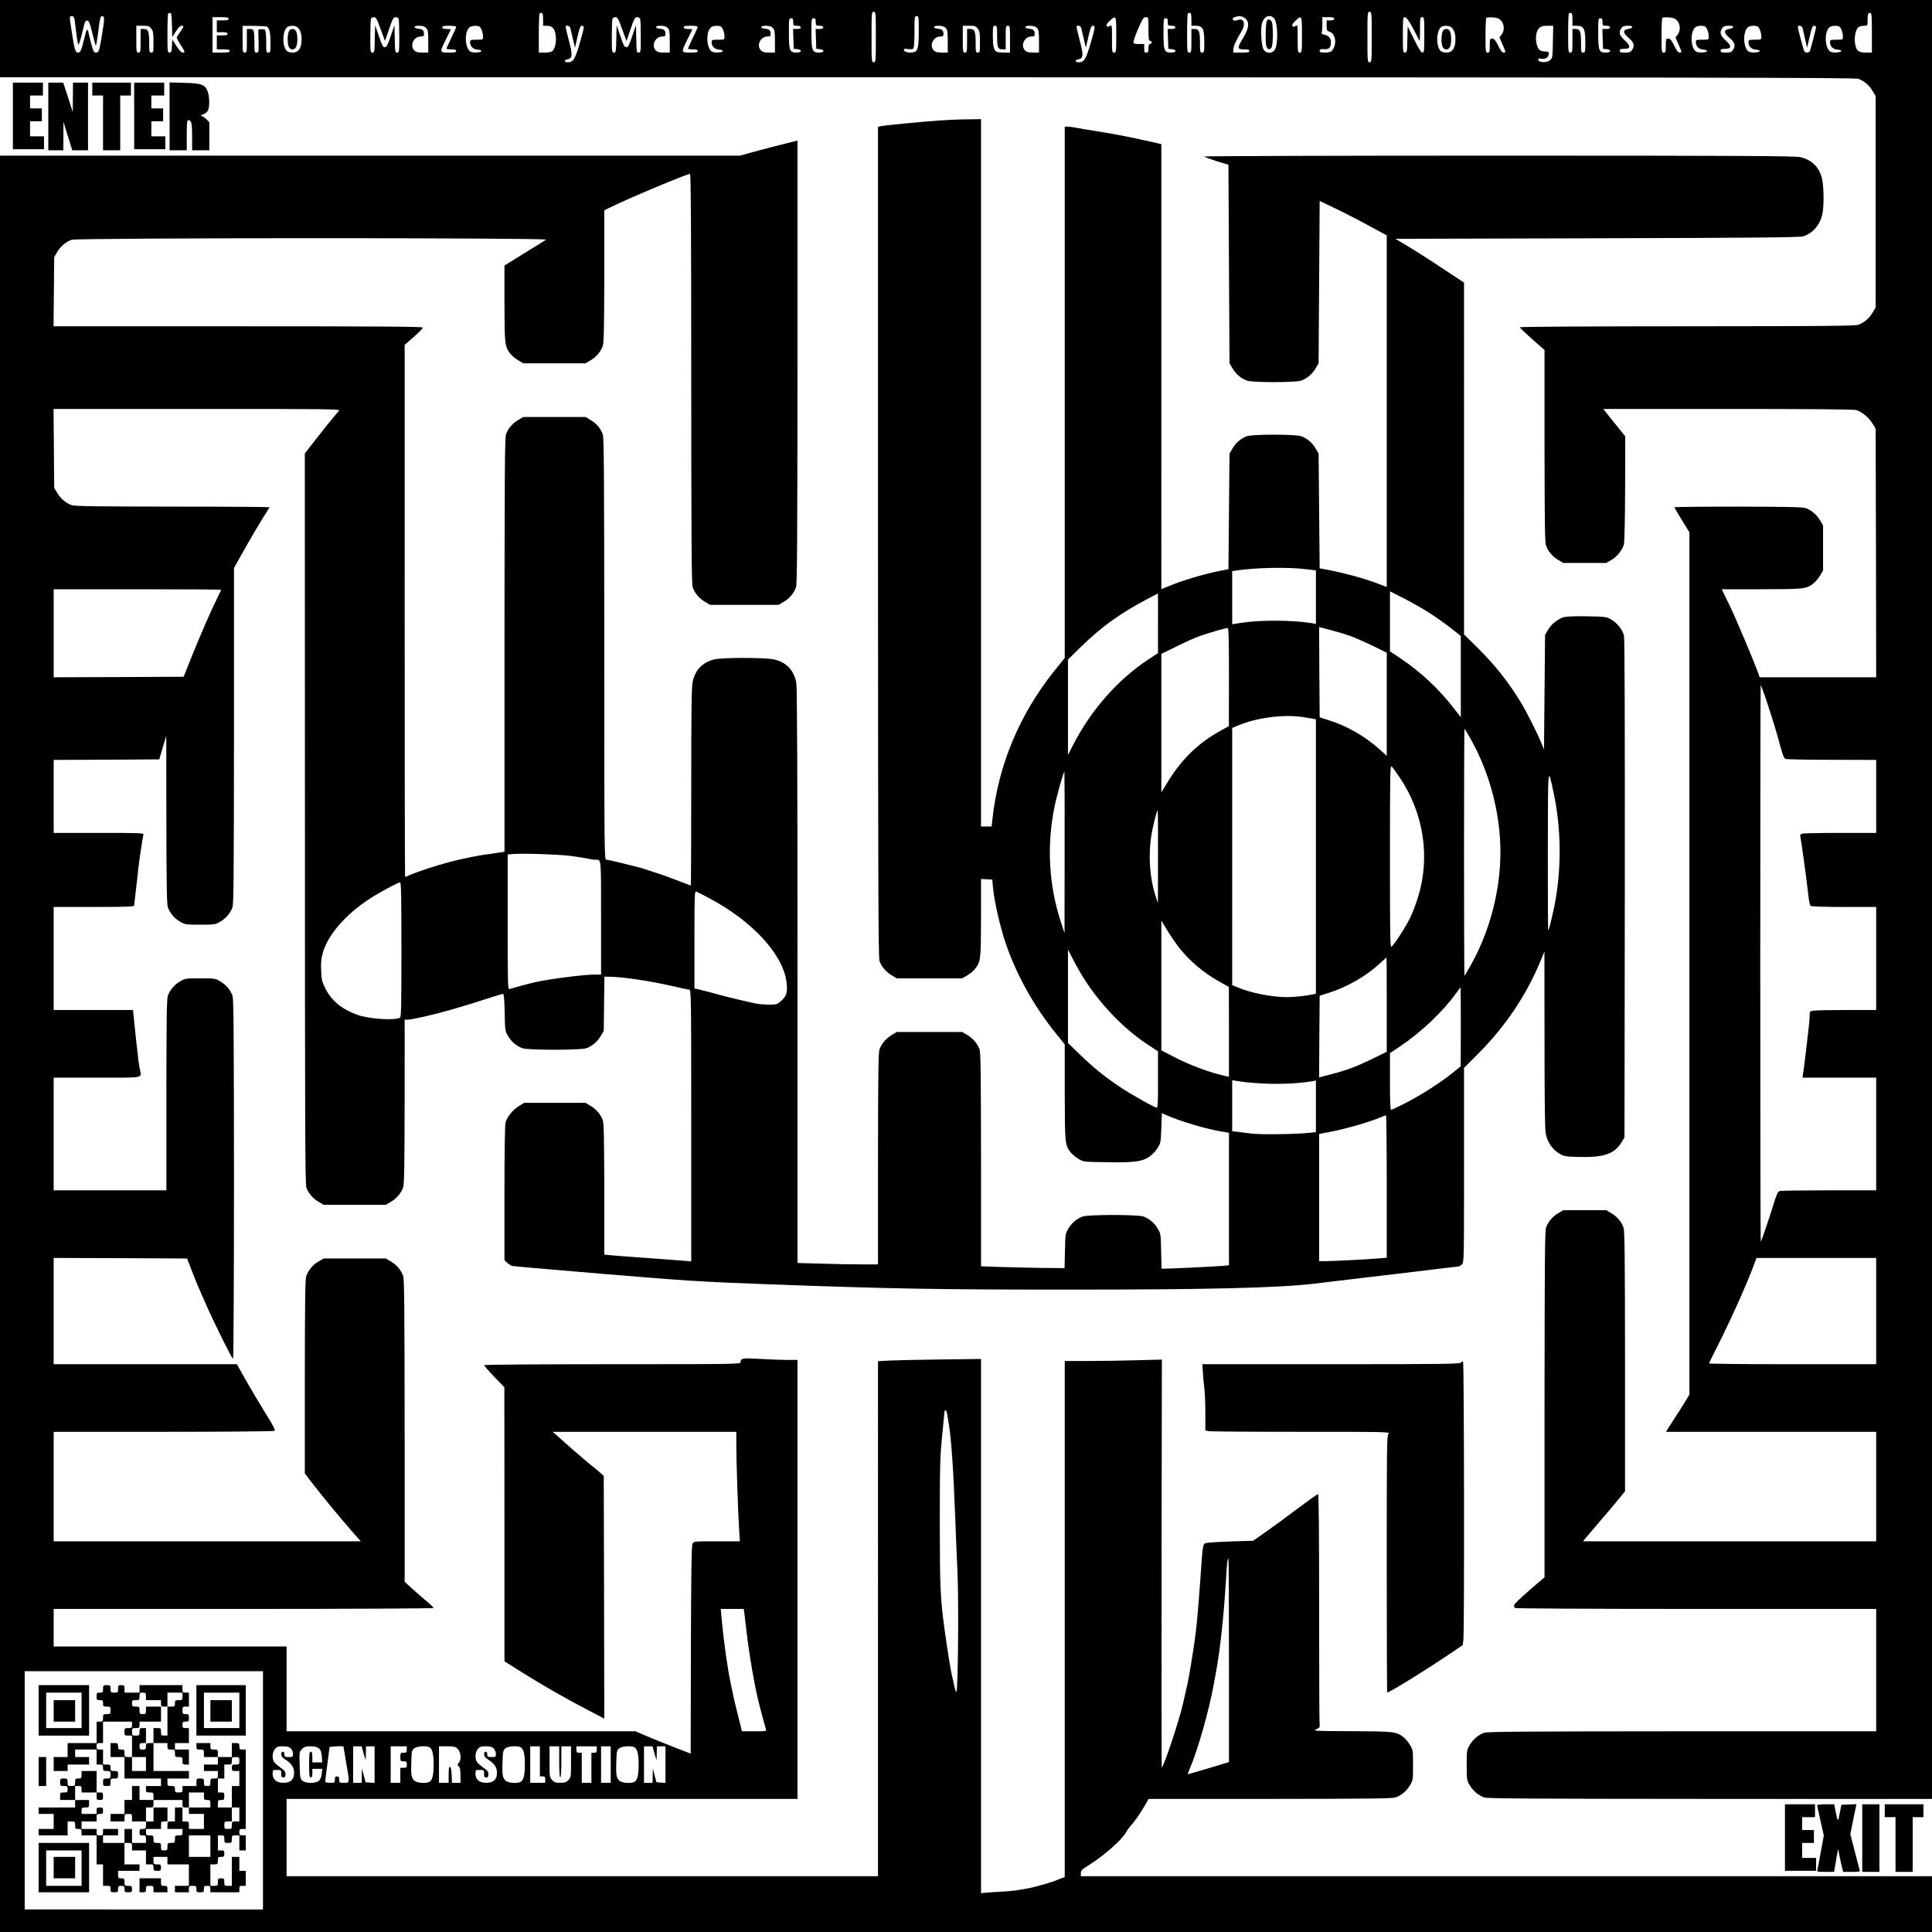 <svg xmlns="http://www.w3.org/2000/svg" version="1.0" width="2400" height="2400" viewBox="0 0 1800 1800"><path d="M0 36v36h863.8c718.9.1 864.3.3 867.5 1.4 5.5 2 10.3 6.1 13.4 11.4l2.8 4.7v197l-2.8 4.7c-3.1 5.3-7.9 9.4-13.4 11.4-3.1 1.1-32.1 1.3-159.5 1.4-91.5 0-155.8.4-155.8.9s5.2 5.5 11.5 11.1l11.5 10.1v89.2c.1 71.9.3 89.9 1.4 93 2 5.5 6.1 10.3 11.4 13.4l4.7 2.8h40l4.8-2.8c5.4-3.2 10.2-9.2 11.7-14.6.5-2.1 1-24.3 1.1-52.1l.1-48.5-7.9-9.8c-4.3-5.4-8.9-11.1-10.2-12.7l-2.4-3h115.9c76.8 0 117.2.4 119.6 1 5.3 1.5 11.8 6.8 15.3 12.5l3 4.8.3 115.9.2 115.8h-108.6l-1.3-3.8c-3.7-10.5-20.2-49.6-26.6-63l-7.4-15.2h37.2c40-.1 41.4-.2 48.2-5.4 1.9-1.5 4.7-4.8 6.2-7.4l2.8-4.7v-42l-2.8-4.7c-3.1-5.3-7.9-9.4-13.4-11.4-3-1-16.2-1.3-63-1.4-32.6 0-59.3.3-59.3.6 0 .4 3.1 5.8 7 12l7 11.4v803.2l-3.7 6.2c-2 3.3-7 11.2-11 17.3l-7.2 11.3H1748v102h-273.1l2.3-2.9c1.3-1.6 7.5-8.9 13.8-16.2 6.4-7.4 14.2-16.6 17.3-20.5l5.7-7.1v-120.9c-.1-98.4-.3-121.6-1.4-124.7-2-5.5-6.1-10.3-11.4-13.4l-4.7-2.8h-40l-4.7 2.8c-5.3 3.1-9.4 7.9-11.4 13.4-1.1 3.1-1.3 32.9-1.4 164.8v161l-14.5 12.5c-8.8 7.6-14.3 13-14 13.8.3.8.5 1.8.5 2.3 0 .5 66.8.9 168.5.9H1748v114h-180.7c-148.4.1-181.5.3-184.6 1.4-5.5 2-10.3 6.1-13.4 11.4-2.7 4.5-2.8 5.2-2.8 18.7s.1 14.2 2.8 18.7c3.1 5.3 7.9 9.4 13.4 11.4 3.1 1.1 40.4 1.3 210.6 1.4H1800V0H0v36zm816-1.5c0 22.8-.1 23.5-2 23.5s-2-.7-2-23.5.1-23.5 2-23.5 2 .7 2 23.5zm462 0c0 22.8-.1 23.5-2 23.5s-2-.7-2-23.5.1-23.5 2-23.5 2 .7 2 23.5zM160.2 23.2l.3 11.3 3.4-5.3c2.1-3.3 4-5.2 5.2-5.2 2.5 0 2.4.4-.9 5.3-1.6 2.3-3.1 4.7-3.4 5.2-.4.6 1.1 3.7 3.3 7 4.4 6.8 4.6 7.5 2 7.5-1.2 0-3.2-2.2-5.7-6.1l-3.9-6.1-.3 6.1c-.3 5.3-.6 6.1-2.2 6.1-1.9 0-2-.8-2-17.8 0-9.8.3-18.2.7-18.5.3-.4 1.2-.7 1.9-.7 1 0 1.4 2.8 1.6 11.2zM506 18v6h3.1c4.3 0 6.5 1.5 7.8 5.1 2.3 6.7.7 17-2.9 18.9-1 .6-4.1 1-6.9 1H502V31.2c0-9.8.3-18.2.7-18.5.3-.4 1.2-.7 2-.7.9 0 1.3 1.7 1.3 6zm604 0v6h3.8c6.8 0 8.2 2.6 8.2 15.4 0 8.9-.1 9.6-2 9.6s-2-.7-2-9.1c0-10.6-.9-12.9-5-12.9h-3v11c0 10.3-.1 11-2 11s-2-.7-2-17.8c0-9.8.3-18.2.7-18.5.3-.4 1.2-.7 2-.7.9 0 1.3 1.7 1.3 6zm355 0v6h3.8c6.8 0 8.2 2.6 8.2 15.4 0 8.9-.1 9.6-2 9.6s-2-.7-2-9.1c0-10.6-.9-12.9-5-12.9h-3v11c0 10.3-.1 11-2 11s-2-.7-2-17.8c0-9.8.3-18.2.7-18.5.3-.4 1.2-.7 2-.7.9 0 1.3 1.7 1.3 6zm279 12.5V49h-5.1c-6.3 0-8.4-1.1-9.8-5.1-2.3-6.7-.7-17 2.9-18.9 1-.6 3.2-1 4.9-1 3.1 0 3.1 0 3.1-5.3 0-5.6.4-6.7 2.7-6.7 1 0 1.3 3.7 1.3 18.5zM69.4 17.7c.2 1.6 1 7.4 1.7 13.1.6 5.6 1.5 10.4 1.9 10.7.5.3 2.1-4.7 3.6-11 2.4-10.3 2.9-11.6 4.7-11.3 1.6.2 2.4 2.2 4.7 11.6 1.5 6.2 3 11.5 3.3 11.8.2.3 1.3-5.8 2.3-13.5 1.5-12.3 2-14.1 3.6-14.1 2.2 0 2.3 2.3.3 14.5-2.9 18-3.4 19.5-6 19.5-2 0-2.5-.9-4.4-7.8-1.1-4.2-2.4-9.2-2.7-11-.8-4.1-1.8-3.2-3.3 3.3C76 46.7 75 49 72.7 49c-2.6 0-3.3-2.7-6.2-21.5-1.9-12.6-1.9-12.5.4-12.5 1.3 0 2.1.9 2.5 2.7zM856 29c0 14.9-.9 18.7-4.5 19.6-3.9 1-9 0-9.3-1.8-.3-1.4.3-1.5 3.8-1.1 3 .4 4.5.2 5.1-.8.5-.8.9-7.8.9-15.7 0-13.5.1-14.2 2-14.2s2 .7 2 14zm304.7-11.4c3.6 3.6 2.8 9-2.6 17.9-5.6 9.3-5.5 10.5.9 10.5 3.8 0 5 .4 5 1.5 0 1.2-1.5 1.5-7.5 1.5h-7.5v-2.8c0-2.7 3-9.4 7.5-16.7 4.4-7.2 2.5-13.1-3.5-10.8-2.3.9-3.2.8-4.1-.3-.9-1.1-.6-1.6 1.2-2.3 4.3-1.7 7.9-1.2 10.6 1.5zm26.2-.7c3.7 3.7 4.2 24.3.7 29.6-2.3 3.6-7.9 3.5-10.2-.1-2-3-3-15.6-2-22.9 1.2-7.7 7.1-11 11.5-6.6zm-973.9.6c0 1.2-1.3 1.5-5.5 1.5H202v11h5c3.8 0 5 .4 5 1.5s-1.2 1.5-5 1.5h-5v13h6c4.7 0 6 .3 6 1.5s-1.6 1.5-8 1.5h-8V16h7.5c6 0 7.5.3 7.5 1.5zm141.6 9.6l4.1 11.1 3.8-11.1c3.3-9.7 4.1-11.1 6-11.1 1.3 0 2.6.7 2.9 1.6.3.9.6 8.3.6 16.5 0 14.2-.1 14.9-2 14.9-1.8 0-2-.8-2.2-12.8l-.3-12.7-3.5 10.2c-2.9 8.6-3.8 10.3-5.5 10.3-1.7 0-2.6-1.7-5.5-10.3l-3.5-10.2-.3 12.7c-.2 12-.4 12.8-2.2 12.8-1.9 0-2-.7-2-14.9 0-8.2.3-15.6.6-16.5.3-.9 1.6-1.6 2.8-1.6 1.9 0 2.8 1.6 6.2 11.1zm225 0l4.1 11.1 3.8-11.1c3.3-9.7 4.1-11.1 6-11.1 1.3 0 2.6.7 2.9 1.6.3.9.6 8.3.6 16.5 0 14.2-.1 14.9-2 14.9-1.8 0-2-.8-2.2-12.8l-.3-12.7-3.5 10.2c-2.9 8.6-3.8 10.3-5.5 10.3-1.7 0-2.6-1.7-5.5-10.3l-3.5-10.2-.3 12.7c-.2 12-.4 12.8-2.2 12.8-1.9 0-2-.7-2-14.9 0-8.2.3-15.6.6-16.5.3-.9 1.6-1.6 2.8-1.6 1.9 0 2.8 1.6 6.2 11.1zm460.4 5.4c0 15.8-.1 16.5-2 16.5s-2-.7-2-13c0-12.8 0-13-2-11.8-1.7 1.1-2.2 1-2.9-.1-.6-.9.3-2.4 2.8-4.7 6-5.6 6.1-5.3 6.1 13.1zm30-5.5c0 9.1.3 11 1.5 11 .8 0 1.5.7 1.5 1.5s-.7 1.5-1.5 1.5c-1.1 0-1.5 1.1-1.5 4 0 3.3-.3 4-2 4s-2-.7-2-4v-4h-5c-3.6 0-5-.4-5-1.4 0-2 2.6-9.1 6.2-16.9 2.5-5.5 3.5-6.7 5.4-6.7 2.4 0 2.4.1 2.4 11zm143 5.5c0 15.8-.1 16.5-2 16.5s-2-.7-2-13c0-12.8 0-13-2-11.8-1.7 1.1-2.2 1-2.9-.1-.6-.9.3-2.4 2.8-4.7 6-5.6 6.1-5.3 6.1 13.1zm30-15c0 1-1.1 1.5-3.5 1.5h-3.5v4.8c0 4.4.2 4.9 3 5.9 4.8 1.8 6.5 9.4 3.5 15.2-1.7 3.3-3.3 4.1-8.4 4.1-4.1 0-5.2-.6-4.5-2.4.3-.7 1.8-1 4.1-.8 4.3.5 6.3-1.5 6.3-6.4 0-3.8-2.1-6.3-6.2-7.1-2-.4-2.7-1-2.4-2 .4-.8.6-4.4.6-7.9V16h5.5c4.2 0 5.5.3 5.5 1.5zm72.3 6.7c2.5 4.6 5.3 9.9 6.1 11.8 1.5 3.4 1.5 3.1 1.6-8.3 0-11 .1-11.7 2-11.7s2 .7 2 16.5c0 15.1-.2 16.5-1.7 16.5-1.3-.1-3.6-3.7-7.8-12.3l-6-12.2-.3 12.2c-.2 11.5-.4 12.3-2.2 12.3-1.9 0-2-.8-2-16.5 0-15.3.1-16.5 1.8-16.5 1.3 0 3.3 2.6 6.5 8.2zm83.4-4.8c2.9 3.5 3.1 9.3.3 12.9l-2 2.5 2.1 4.9c4.1 9.3 4 9.3 1.9 9.3-1.5 0-2.9-1.8-5.2-6.5-2.6-5.2-3.7-6.5-5.5-6.5-2.2 0-2.3.4-2.3 6.5 0 5.8-.2 6.5-2 6.5-1.9 0-2-.7-2-15.8 0-8.7.3-16.2.8-16.6.4-.4 3.1-.6 6.1-.4 4.4.4 5.9 1 7.8 3.2zm164 0c2.9 3.5 3.1 9.3.3 12.9l-2 2.5 2.1 4.9c4.1 9.3 4 9.3 1.9 9.3-1.5 0-2.9-1.8-5.2-6.5-2.6-5.2-3.7-6.5-5.5-6.5-2.2 0-2.3.4-2.3 6.5 0 5.8-.2 6.5-2 6.5-1.9 0-2-.7-2-15.8 0-8.7.3-16.2.8-16.6.4-.4 3.1-.6 6.1-.4 4.4.4 5.9 1 7.8 3.2zM739 20.5c0 3.3.2 3.5 3.5 3.5 2.4 0 3.5.5 3.5 1.5 0 1.1-1.1 1.5-3.5 1.5h-3.6l.3 9.2.3 9.3 3.3.3c4.9.5 4.3 3.2-.7 3.2-6.4 0-7.1-1.9-7.1-18.2 0-13.1.1-13.8 2-13.8 1.6 0 2 .7 2 3.5zm21 0c0 3.3.2 3.5 3.5 3.5 2.4 0 3.5.5 3.5 1.5 0 1.1-1.1 1.5-3.5 1.5h-3.6l.3 9.2.3 9.3 3.3.3c4.9.5 4.3 3.2-.7 3.2-6.4 0-7.1-1.9-7.1-18.2 0-13.1.1-13.8 2-13.8 1.6 0 2 .7 2 3.5zm328 0c0 3.3.2 3.5 3.5 3.5 2.4 0 3.5.5 3.5 1.5 0 1.1-1.1 1.5-3.5 1.5h-3.6l.3 9.2.3 9.3 3.3.3c4.9.5 4.3 3.2-.7 3.2-6.4 0-7.1-1.9-7.1-18.2 0-13.1.1-13.8 2-13.8 1.6 0 2 .7 2 3.5zm405 0c0 3.3.2 3.5 3.5 3.5 2.4 0 3.5.5 3.5 1.5 0 1.1-1.1 1.5-3.5 1.5h-3.6l.3 9.2.3 9.3 3.3.3c4.9.5 4.3 3.2-.7 3.2-6.4 0-7.1-1.9-7.1-18.2 0-13.1.1-13.8 2-13.8 1.6 0 2 .7 2 3.5zM140.9 26.6c1.8 2.3 2.1 4.1 2.1 12.5 0 9.2-.1 9.9-2 9.9s-2-.7-2-9.1c0-10.6-.9-12.9-5-12.9h-3v11c0 10.3-.1 11-2 11s-2-.7-2-12.5V24h5.9c5.2 0 6.2.3 8 2.6zm107.8-1.8c2.4 1.6 3.3 5.7 3.3 14.6 0 8.9-.1 9.6-2 9.6s-2-.7-2-9.8c0-5.3-.4-10.3-.9-11-.4-.8-2-1.2-3.6-1l-2.8.3.2 10.7c.2 10.3.1 10.8-1.8 10.8-2 0-2.1-.6-2.1-9.4 0-11.5-.4-12.6-4.1-12.6H230v11c0 10.3-.1 11-2 11s-2-.7-2-12.5V24.1h10.8c6 .1 11.3.4 11.9.7zm28.8.9c2.4 2.3 3.5 5.8 3.5 10.7 0 8.5-2.8 12.6-8.5 12.6-1.4 0-3.5-.4-4.5-1-5.1-2.8-5.4-18.9-.3-22.8 2.4-1.7 7.9-1.5 9.8.5zM397 26c1.7 1.7 2 3.3 2 12.5V49h-5.5c-4.2 0-6-.5-7.5-2-4.5-4.5-.6-13 6-13 2.5 0 3-.4 3-2.3 0-3.4-1.2-4.5-4.9-4.9-5.4-.5-5.1-2.8.3-2.8 3.3 0 5.2.6 6.6 2zm28-1c0 .6-2 5.3-4.5 10.3-2.5 5.1-4.5 9.6-4.5 10 0 .4 2 .7 4.5.7 3.3 0 4.5.4 4.5 1.5 0 1.2-1.4 1.5-7 1.5-8.6 0-8.6-.2-2.5-12.4 2.5-4.9 4.5-9.1 4.5-9.2 0-.2-1.8-.4-4-.4-2.9 0-4-.4-4-1.5 0-1.2 1.4-1.5 6.5-1.5 3.9 0 6.5.4 6.5 1zm21.7-.2c1.6 1 3.3 5.7 3.3 9.3 0 2.9 0 2.9-6 2.9-5.6 0-6 .2-6 2.3 0 3.8 2.7 6.6 6.8 6.9 2 .2 3.7.7 3.7 1.3 0 1.2-5.9 1.9-9.2 1-6.1-1.5-7.3-18.9-1.6-23.3 1.8-1.3 7.1-1.6 9-.4zm84.7 1.4c.3 1.3 1.3 5.9 2.4 10.3l1.9 8 2.3-10.3c2-8.3 2.7-10.2 4.2-10.2 2.4 0 2.3 1-1.7 15-4.8 16.5-6.3 19-11.7 19-3.5 0-3.4-2.3.1-2.8 4.4-.7 4.7-4.1 1.2-17-1.7-6.5-3.1-12.4-3.1-13 0-2.3 3.9-1.3 4.4 1zM622 26c1.7 1.7 2 3.3 2 12.5V49h-5.5c-4.2 0-6-.5-7.5-2-4.5-4.5-.6-13 6-13 2.5 0 3-.4 3-2.3 0-3.4-1.2-4.5-4.9-4.9-5.4-.5-5.1-2.8.3-2.8 3.3 0 5.2.6 6.6 2zm28-1c0 .6-2 5.3-4.5 10.3-2.5 5.1-4.5 9.6-4.5 10 0 .4 2 .7 4.5.7 3.3 0 4.5.4 4.5 1.5 0 1.2-1.4 1.5-7 1.5-8.6 0-8.6-.2-2.5-12.4 2.5-4.9 4.5-9.1 4.5-9.2 0-.2-1.8-.4-4-.4-2.9 0-4-.4-4-1.5 0-1.2 1.4-1.5 6.5-1.5 3.9 0 6.5.4 6.5 1zm21.7-.2c1.6 1 3.3 5.7 3.3 9.3 0 2.9 0 2.9-6 2.9-5.6 0-6 .2-6 2.3 0 3.8 2.7 6.6 6.8 6.9 2 .2 3.7.7 3.7 1.3 0 1.2-5.9 1.9-9.2 1-6.1-1.5-7.3-18.9-1.6-23.3 1.8-1.3 7.1-1.6 9-.4zM720 26c1.7 1.7 2 3.3 2 12.5V49h-5.5c-4.2 0-6-.5-7.5-2-4.5-4.5-.6-13 6-13 2.5 0 3-.4 3-2.3 0-3.4-1.2-4.5-4.9-4.9-5.4-.5-5.1-2.8.3-2.8 3.3 0 5.2.6 6.6 2zm161 0c1.7 1.7 2 3.3 2 12.5V49h-5.5c-4.2 0-6-.5-7.5-2-4.5-4.5-.6-13 6-13 2.5 0 3-.4 3-2.3 0-3.4-1.2-4.5-4.9-4.9-5.4-.5-5.1-2.8.3-2.8 3.3 0 5.2.6 6.6 2zm29.9.6c1.8 2.3 2.1 4.1 2.1 12.5 0 9.2-.1 9.9-2 9.9s-2-.7-2-9.1c0-10.6-.9-12.9-5-12.9h-3v11c0 10.3-.1 11-2 11s-2-.7-2-12.5V24h5.9c5.2 0 6.2.3 8 2.6zm18.1 7.2c0 10.7.6 12.2 5.2 12.2h2.8V35c0-10.3.1-11 2-11s2 .7 2 12.5V49h-5.7c-3.2 0-6.3-.4-6.9-.8-2.5-1.6-3.4-5.6-3.4-14.6 0-8.9.1-9.6 2-9.6s2 .7 2 9.8zm37-7.8c1.7 1.7 2 3.3 2 12.5V49h-5.5c-4.2 0-6-.5-7.5-2-4.5-4.5-.6-13 6-13 2.5 0 3-.4 3-2.3 0-3.4-1.2-4.5-4.9-4.9-5.4-.5-5.1-2.8.3-2.8 3.3 0 5.2.6 6.6 2zm41.4.2c.3 1.3 1.3 5.9 2.4 10.3l1.9 8 2.3-10.3c2-8.3 2.7-10.2 4.2-10.2 2.4 0 2.3 1-1.7 15-4.8 16.5-6.3 19-11.7 19-3.5 0-3.4-2.3.1-2.8 4.4-.7 4.7-4.1 1.2-17-1.7-6.5-3.1-12.4-3.1-13 0-2.3 3.9-1.3 4.4 1zm345.1-.5c2.4 2.3 3.5 5.8 3.5 10.7 0 8.5-2.8 12.6-8.5 12.6-1.4 0-3.5-.4-4.5-1-5.1-2.8-5.4-18.9-.3-22.8 2.4-1.7 7.9-1.5 9.8.5zm94.3 13.4c-.3 14.6-.4 15.1-2.7 17-3.1 2.5-10.4 2.3-10.9-.3-.3-1.4.3-1.6 3.1-1.1 3.8.6 6.7-1.5 6.7-4.8 0-1.5-.7-1.9-3.1-1.9-1.7 0-3.9-.4-4.9-1-3.4-1.8-5.2-11.7-3.1-17.3 1.7-4.4 3.9-5.7 9.7-5.7h5.5l-.3 15.1zm74-13.9c-.3.7-2 1.5-3.9 1.8-5.2.8-5 3.8.6 8.4 4.9 4.1 5.8 7.3 2.9 11.4-1.2 1.8-2.5 2.2-6.5 2.2s-4.9-.3-4.9-1.8c0-1.3.9-1.7 4.2-1.7 6.2 0 6.3-2.6.4-8-5-4.5-5.7-7.4-3-11.3 1.2-1.7 2.5-2.2 6-2.2 3.2 0 4.4.4 4.2 1.2zm67.9-.4c1.6 1 3.3 5.7 3.3 9.3 0 2.9 0 2.9-6 2.9-5.6 0-6 .2-6 2.3 0 3.8 2.7 6.6 6.8 6.9 2 .2 3.7.7 3.7 1.3 0 1.2-5.9 1.9-9.2 1-6.1-1.5-7.3-18.9-1.6-23.3 1.8-1.3 7.1-1.6 9-.4zm26.1.4c-.3.7-2 1.5-3.9 1.8-5.2.8-5 3.8.6 8.4 4.9 4.1 5.8 7.3 2.9 11.4-1.2 1.8-2.5 2.2-6.5 2.2s-4.9-.3-4.9-1.8c0-1.3.9-1.7 4.2-1.7 6.2 0 6.3-2.6.4-8-5-4.5-5.7-7.4-3-11.3 1.2-1.7 2.5-2.2 6-2.2 3.2 0 4.4.4 4.2 1.2zm22.9-.4c1.6 1 3.3 5.7 3.3 9.3 0 2.9 0 2.9-6 2.9-5.6 0-6 .2-6 2.3 0 3.8 2.7 6.6 6.8 6.9 2 .2 3.7.7 3.7 1.3 0 1.2-5.9 1.9-9.2 1-6.1-1.5-7.3-18.9-1.6-23.3 1.8-1.3 7.1-1.6 9-.4zm41.8 1.4c.2 1.3 1.3 5.9 2.3 10.3l1.8 8 2.4-10.3c1.9-8.4 2.7-10.2 4.2-10.2 1 0 1.8.6 1.8 1.2 0 1.1-4 16.9-5.6 22-.3 1.1-1.5 1.8-2.9 1.8-1.3 0-2.5-.7-2.8-1.8-2.3-7.8-5.7-20.9-5.7-22 0-2.2 3.9-1.3 4.5 1zm34.2-1.4c1.6 1 3.3 5.7 3.3 9.3 0 2.9 0 2.9-6 2.9-5.6 0-6 .2-6 2.3 0 3.8 2.7 6.6 6.8 6.9 2 .2 3.7.7 3.7 1.3 0 1.2-5.9 1.9-9.2 1-6.1-1.5-7.3-18.9-1.6-23.3 1.8-1.3 7.1-1.6 9-.4zM1644 647.5c3 8.6 10.3 31.7 12 38 .5 1.6 2 7 3.3 11.9 1.7 6.4 3 9.2 4.3 9.7 1 .4 20.5.8 43.2.8l41.2.1v68h-33.2c-18.3 0-34.4.3-35.6.7-1.9.5-2.3 1.1-1.8 3.2 1.1 5.3 5.4 36.8 7.5 55 .5 5 1.4 8.7 2.2 9.2.8.5 14.8.9 31.2.9h29.7v96h-27.2c-15 0-29 .3-31 .6-3.7.6-3.8.8-3.8 4.8 0 2.2-.4 7.7-1 12.1-.5 4.4-1.4 12.5-2.1 18-.6 5.5-1.7 13.9-2.3 18.7l-1.3 8.8H1748v105h-43.7c-24.1 0-44.8.3-46 .6-1.9.5-2.9 2.6-5.9 12.3-4.3 14-11.3 34.3-11.9 35-.3.2-.5-116.5-.5-259.4 0-142.9.2-259.6.4-259.4.2.2 1.8 4.4 3.6 9.4zm104 574v49.5h-78.1c-42.9 0-77.9-.3-77.7-.8.2-.4 5.5-11.3 12-24.2 11.3-22.9 23.6-50.6 29.4-66.3l2.9-7.7H1748v49.5z"/><path d="M1180.4 19.2c-1.3 2.1-1.7 21-.5 24 1.3 3.5 3.8 3.6 5.1.2 1.1-2.8 1.2-18.6.1-22.4-.8-2.8-3.5-3.8-4.7-1.8zM269 29.6c-.6 1.4-1 4.5-1 6.9 0 6.5 1.4 9.5 4.5 9.5s4.5-3 4.5-9.5-1.4-9.5-4.5-9.5c-1.8 0-2.8.7-3.5 2.6zM1344 29.6c-.6 1.4-1 4.5-1 6.9 0 6.5 1.4 9.5 4.5 9.5s4.5-3 4.5-9.5-1.4-9.5-4.5-9.5c-1.8 0-2.8.7-3.5 2.6zM12 108v31h29v-12H28v-14h11v-12H28V89h12V77H12v31zM45 108.5V140h14l.1-13.3v-13.2l4.1 13.2 4.1 13.3H82V77H68l-.1 13.7-.1 13.8-4.4-13.8L58.9 77H45v31.5zM86 83v6h10v51h16V89h10V77H86v6zM125 108v31h29v-12h-13v-14h11v-12h-11V89h12V77h-28v31zM158 108.4V140h16v-14c0-10.8.3-14 1.3-14 3.1 0 3.7 2.4 3.7 15.2V140h16v-26.2l-2.9-2.9c-1.6-1.6-3.8-2.9-4.8-3-1 0-.2-.5 1.7-1.2s4-2.3 4.7-3.7c1.8-3.5 1.6-13.2-.3-18-2.6-6.3-5.5-7.4-21.6-7.8l-13.8-.4v31.6z"/><path d="M876 112.2c-16.6 1.1-52.9 4.7-55.7 5.4l-2.3.6v386.7c.1 320.4.3 387.2 1.4 390.4 2 5.5 6.1 10.3 11.4 13.4l4.7 2.8h61l4.7-2.8c2.6-1.5 5.9-4.3 7.4-6.2 5.1-6.8 5.3-8.3 5.4-47.3v-36.3l5.3.3 5.2.3.6 7c1.2 13.3 6.8 37.6 12.1 53 10.1 29.3 26.4 58.4 46.4 83.1L992 973v44.7c.1 48.2.2 48.9 5.4 55.8 1.5 1.9 4.8 4.7 7.4 6.2 4.7 2.8 4.8 2.8 26.2 3.1 25.4.5 32.9-.5 39.8-5.1 2.6-1.8 6-5.4 7.7-8.1 2.9-4.7 3-5.5 3.5-18.7l.5-13.8 4.5 2c11.7 5.3 36.6 12.7 50.3 15l7.7 1.3v123.4l-6.2.6c-6.5.6-48.2 2.6-53.6 2.6h-3l-.4-16.3c-.3-15.6-.4-16.4-3.1-20.9-3.1-5.3-7.9-9.4-13.4-11.4-5.4-1.9-51.2-1.9-56.6 0-5.5 2-10.3 6.1-13.4 11.4-2.7 4.5-2.8 5.3-3.1 20.7l-.4 16-21.6-.2c-11.9-.2-29.5-.6-38.9-.9l-17.3-.6v-99.2c-.1-80.2-.3-99.8-1.4-102.9-2-5.5-6.1-10.3-11.4-13.4l-4.7-2.8h-61l-4.7 2.8c-5.3 3.1-9.4 7.9-11.4 13.4-1.1 3.1-1.3 22.6-1.4 102v98.3h-15.7c-8.7 0-25.6-.3-37.5-.7l-21.8-.6v-267c0-188.9-.3-268.9-1.1-273.3-2-11.7-9.1-19.3-20.6-22-8.3-1.9-48.8-1.9-56.2 0-10.7 2.9-17.2 9.6-19.7 20.3-1.1 4.7-1.4 24-1.4 98 0 50.8-.2 92.3-.4 92.3-.3 0-6-2.2-12.8-4.8-6.8-2.6-14.3-5.4-16.8-6.1-2.5-.8-6.9-2.2-9.8-3.2-2.9-1.1-7-2.3-9-2.8l-16-4c-6.7-1.7-13.1-3.1-14.2-3.1-2 0-2-1.5-2-196.3-.1-161.3-.3-196.9-1.4-200-2-5.5-6.1-10.3-11.4-13.4l-4.7-2.8h-58l-4.7 2.8c-5.3 3.1-9.4 7.9-11.4 13.4-1.1 3.1-1.3 38.1-1.4 196.4v192.5l-12.2 1.8c-6.8.9-14.1 2.1-16.3 2.6-2.2.4-6.7 1.4-10 2.1-14 2.8-37.6 10.1-49.3 15-2.4 1.1-4.6 1.9-4.8 1.9-.2 0-.4-111.5-.4-247.9V321.3l8.5-7.4c4.7-4.1 8.5-8 8.5-8.7 0-.9-35.1-1.2-172.1-1.2h-172l.3-32.3.3-32.2 2.8-4.7c3.1-5.3 7.9-9.4 13.4-11.4 5.3-1.9 444.7-2 442.1-.1-.9.7-10 6.3-20.3 12.6L470 247.4v35.5c.1 38.3.3 39.8 5.4 46.6 1.5 1.9 4.8 4.7 7.4 6.2l4.7 2.8h58l4.7-2.8c5.3-3.1 9.4-7.9 11.4-13.4 1-3 1.3-16.5 1.4-65V196l5.8-2.9c15.3-7.7 71.1-31.1 74.1-31.1.8 0 1.1 54.9 1.1 190.7.1 156.8.3 191.5 1.4 194.6 2 5.5 6.1 10.3 11.4 13.4l4.7 2.8h64l4.7-2.8c5.3-3.1 9.4-7.9 11.4-13.4 1.1-3.1 1.3-40.4 1.4-210.1V131l-2.7.6c-6.3 1.5-33.4 8.5-41.8 10.9l-9 2.5H0v1655h1800v-52h-793v-2.9c0-2.4 1-3.4 7.6-7.5 13.7-8.5 31.3-24 34.5-30.5.7-1.4 2.7-4.2 4.4-6.1 4-4.5 9.2-12 13.4-19.3l3.2-5.7h113.2c92-.1 113.9-.3 117-1.4 5.5-2 10.3-6.1 13.4-11.4 2.7-4.5 2.8-5.2 2.8-18.7s-.1-14.2-2.8-18.7c-1.5-2.6-4.3-5.9-6.2-7.4-6.8-5.1-8.3-5.3-48-5.5-35.3-.1-36.8-.2-33.2-1.7 2.3-1.1 3.5-2.2 3.2-3-.3-.8-.5-49.7-.5-108.8 0-72.2-.3-107.4-1-107.4-.6 0-9 6-18.8 13.3-9.7 7.4-23.1 17.2-29.7 21.8l-12 8.4-20 .6c-11 .4-21.4 1-23.2 1.4-3.8.8-3.6-.2-5.9 33-2.5 35.2-4 50.6-6.9 68.5-3.4 21.4-4.3 26.4-7 38-.9 4.1-2.1 9.1-2.5 11-3.5 15.2-17.2 56.5-19.6 58.9-.2.3-.3-85.2-.2-189.9l.3-190.3-23 .6c-12.6.4-33 .7-45.2.7H992v480.8l-3.2 1.2c-1.8.6-4 1.5-4.8 1.9-2.6 1.3-18.3 5.8-24 7-12.9 2.5-18.1 3.1-28.5 3.6-6 .3-12.5.8-14.2 1l-3.3.4v-497.8l-37.7.5c-20.8.2-42.4.7-48 1l-10.3.6V1748H267v-72h476v-409h-11.2c-6.2-.1-17.6-.5-25.3-1-14.6-.9-16.5-.5-16.5 3.1 0 1.8-3.3 1.9-119.5 1.9-73.1 0-119.5.4-119.5.9s4.3 5.4 9.5 10.8l9.4 9.8.1 127.7v127.6l15.7 9.9c19.4 12.2 40.7 24.4 61.6 35.3l15.7 8.2-.2-113.1-.3-113.1-2.5-2.2c-1.4-1.3-4.8-4.1-7.5-6.3-2.8-2.1-5.2-4.2-5.5-4.5-.3-.3-3.4-3-7-6s-6.7-5.7-7-6c-.3-.3-4.4-4-9.3-8.3l-8.7-7.7h171v13.2c.1 14.9 1.5 59.6 2.6 77.2l.7 11.6h-21.5c-21.2 0-21.5 0-22.6 2.3-.9 1.6-1.3 26.9-1.5 98.9l-.2 96.6-15-5.8c-8.2-3.2-19.8-7.8-25.7-10.4L592 1613H267v-79H50v-35h177c103.1 0 177-.4 177-.9s-3.9-4.2-8.8-8.2c-4.8-4.1-10.8-9.3-13.4-11.8l-4.8-4.4v-140.6c-.1-114.8-.3-141.3-1.4-144.4-2-5.5-6.1-10.3-11.4-13.4l-4.7-2.8h-58l-4.7 2.8c-5.3 3.1-9.4 7.9-11.4 13.4-1.1 3.1-1.3 21.3-1.4 94v90.1l7.2 9.4c10 12.8 24.5 30.5 35.6 43.2l9.3 10.6H50v-102h102.3c56.2 0 102.8-.4 103.5-.9 1-.6-1.1-4.7-8.7-16.8-5.5-8.9-13.7-22.7-18.2-30.7l-8.2-14.6H50v-99l62.1.2 62.2.3 4.8 12.5c2.7 6.9 5.3 13.4 5.9 14.5.5 1.1 3.6 8.1 6.8 15.5 7.9 18 24.3 51 25.3 51 .5 0 .9-75.3.9-167.3-.1-137.1-.3-167.9-1.4-171-2-5.5-6.1-10.3-11.4-13.4-4.5-2.7-5.2-2.8-18.7-2.8s-14.2.1-18.7 2.8c-5.3 3.1-9.4 7.9-11.4 13.4-1.1 3.1-1.3 21-1.4 92.5v88.8H50v-105h40.5c45.9 0 41.4 1 39.6-8.7-.9-4.5-1.7-11.6-4.1-33.8-.5-5-1.2-11.6-1.5-14.8l-.6-5.7H50v-96h37.5c29.3 0 37.5-.3 37.5-1.3 0-.6.7-7.1 1.6-14.2.9-7.2 1.9-16.4 2.3-20.5 1-8.8 4-28.7 4.7-31.3.5-1.6-1.9-1.7-41.5-1.7H50v-68l49.2-.2 49.2-.3 3.2-11 3.3-11 .1 78c.1 62.4.4 78.8 1.4 81.8 2 5.5 6.1 10.3 11.4 13.4 4.5 2.7 5.2 2.8 18.7 2.8s14.2-.1 18.7-2.8c5.3-3.1 9.4-7.9 11.4-13.4 1.1-3.1 1.3-32.1 1.4-159.9V529.2l7.1-12.7c7-12.7 20.6-35.6 24.1-40.7 1-1.4 1.8-2.9 1.8-3.2 0-.3-40.6-.6-90.2-.6-72.8-.1-91-.3-94.1-1.4-5.5-2-10.3-6.1-13.4-11.4l-2.8-4.7-.3-36.8-.3-36.7h133.7c127.2 0 133.6.1 132.2 1.7-.8 1-3.7 4.5-6.5 7.8s-9.7 11.8-15.2 19l-10.1 13 .1 340c0 281.4.2 340.6 1.3 343.8 2 5.5 6.1 10.3 11.4 13.4l4.7 2.8h58l4.7-2.8c5.3-3.1 9.4-7.9 11.4-13.4 1-3.1 1.3-19 1.4-80.1V950h2.8c4.3 0 26.2-5.1 41.2-9.5 3-.9 6.9-2 8.5-2.5 3.8-1 16.2-4.9 28.5-8.9 5.2-1.7 10-3.1 10.7-3.1.8 0 1.2 5 1.5 17.2.3 16.8.4 17.4 3.1 22 3.1 5.3 7.9 9.4 13.4 11.4 5.4 1.9 54.2 1.9 59.6 0 5.5-2 10.3-6.1 13.4-11.4l2.8-4.7.3-25.3.3-25.2h4.5c12.4 0 40.6 4.3 62.8 9.6 5.4 1.3 10.7 2.4 11.7 2.4 1.8 0 1.9 4.1 1.9 126.6v126.6l-7.2-.6c-11-.9-31.5-2.4-48.3-3.6-8.2-.6-17.4-1.3-20.2-1.6l-5.3-.5v-60.7c-.1-48.1-.4-61.5-1.4-64.5-2-5.5-6.1-10.3-11.4-13.4l-4.7-2.8h-57.2l-4.8 3c-5.7 3.5-11 10-12.5 15.3-.6 2.4-1 26.2-1 66v62.3l2.7 2.5c1.4 1.3 3.6 2.7 4.7 2.9 1.2.3 39.9 3.6 86.1 7.5 77.6 6.4 89.1 7.2 151.5 9.5 117 4.3 158 5 282 5 129.9 0 193.7-1.6 227-5.5 33.4-4 67.2-8 92.5-11 14.3-1.7 29.2-3.5 33-4 3.9-.5 7.8-.9 8.8-1 .9 0 2.6-.9 3.7-2 2-2 2-3.3 2-92.5v-90.6l13.3-13.3c25.5-25.6 45-54.7 58.3-87.1l3.3-8 .1 82.1c0 58.3.3 83.7 1.2 87.9 1.5 7.5 6 14.2 12.2 18 4.8 2.9 5.4 3 18.5 3.4 23.3.6 33-2.7 39.6-13.3l3-4.9.3-232c.1-153.1-.1-233.2-.8-235.7-1.5-5.5-6.3-11.5-11.7-14.7-4.7-2.7-5.2-2.8-22.4-3.1-10.5-.2-19.2.1-21.6.7-5.7 1.6-11.7 6.3-15 11.8l-2.8 4.8-.5 53.4-.5 53.4-2.4-5.9c-3.5-8.6-14.1-29.8-19.1-37.9-11.9-19.5-24.2-35-41.1-51.7l-11.9-11.7V263.3l-21.2-14c-11.7-7.8-26.1-16.9-32-20.4l-10.7-6.4 188.2-.5c146.7-.4 189-.8 191.8-1.8 9.2-3.1 15.7-10.9 17.8-21 1.4-6.8 1.4-22.7 0-30.8-2-11.7-9.1-19.3-20.6-22-4.8-1.1-53-1.4-280.5-1.4-151.2 0-274.8.4-274.8.8s5.1 2.3 11.3 4.3l11.2 3.4.5 92.5.5 92.5 2.8 4.7c3.1 5.3 7.9 9.4 13.4 11.4 5.3 1.9 45.3 1.9 50.6 0 5.5-2 10.3-6.1 13.4-11.4l2.8-4.7.5-75.7.5-75.6 14.4 6.9c8 3.8 22 11 31.3 16.1l16.8 9.1v327.6l-6.7-2.6c-14.8-5.6-32.7-10.5-51.3-14l-4.5-.8-.5-53.5-.5-53.5-2.8-4.7c-3.1-5.3-7.9-9.4-13.4-11.4-5.3-1.9-45.3-1.9-50.6 0-5.5 2-10.3 6.1-13.4 11.4l-2.8 4.7-.5 53.9-.5 53.9-11 2.2c-12.9 2.7-31.3 8.2-43.1 13l-8.4 3.3V134.3l-7.7-1.8c-21.8-4.9-35.1-7.5-53.3-10.4-7.4-1.1-15.7-2.5-18.3-3.1-2.7-.5-6.2-1-7.8-1H992v495l-9.1 11.3c-33 40.9-53 88.7-58.4 139.9l-.6 5.8H914V111l-12.7.2c-7.1 0-18.4.5-25.3 1zm339.8 418l10.2 1.2v49.9l-3.7-.7c-18.4-3-49.2-3.1-66.5-.2l-7.8 1.2v-49.5l3.3-.5c17.5-2.7 47.7-3.4 64.5-1.4zM206 549.5c0 .3-1.3 3.2-3 6.5-5.5 10.8-16.2 35.3-24.1 55l-7.8 19.5-60.6.3-60.5.2v-82h78c42.9 0 78 .2 78 .5zm1124.9 21c5.8 3.6 14.9 10.1 20.3 14.3l9.8 7.7V668.2l-5.7-7.3c-14.1-18.5-31.4-34.7-50.3-47.4l-10-6.7v-55.9l12.8 6.5c7 3.6 17.4 9.5 23.1 13.1zm-252 10.2v27.8l-9 5.9c-28.1 18.4-53.5 47.2-69.8 79.1l-5.1 9.8v-88.8l10.8-10.6c19.8-19.5 37.1-32 62.7-45.6 5.5-2.9 10.1-5.3 10.3-5.3.1 0 .2 12.5.1 27.7zm179.1 11.8c4.1 1.5 13.5 5.6 20.8 9.1l13.2 6.5v96l-7-6.2c-13.5-12.1-30.3-21.7-47-26.9l-8.5-2.7-.3-42.1-.2-42 10.7 2.8c6 1.6 14.2 4 18.3 5.5zm-113 38.2l-.1 45.8-7.9 4.4c-21 11.6-36.7 27-49.9 49l-5.1 8.4V609.2l14.3-7c7.8-3.9 17.6-8.3 21.7-9.7 7.7-2.7 23.5-7.3 25.8-7.4.9-.1 1.2 9.7 1.2 45.6zm68.5 37.3c3.9.6 8.2 1.3 9.8 1.6l2.7.6v255.6l-2.7.6c-6.9 1.5-17.4 2.6-24.3 2.6-14 0-33.9-3.9-46.2-9.2l-4.8-2V678.2l4.8-2c17.5-7.5 42.1-10.8 60.7-8.2zm156.8 20.7c14.3 25.5 23.6 55.1 26.6 85.2 4.3 41.8-5.4 87.5-26.6 125.3-3 5.4-5.6 9.8-5.9 9.8-.2 0-.4-51.8-.4-115 0-63.3.2-115 .4-115 .3 0 2.9 4.4 5.9 9.7zm-65.8 36.3c22.2 33.3 28.3 74.6 16.3 111.9-1.6 5.2-4.5 12.8-6.4 17-3.5 7.6-15 25.7-17.8 28-1.5 1.2-1.6-6.8-1.6-83.9 0-77.1.1-85.1 1.6-83.9.8.7 4.4 5.6 7.9 10.9zm-312.6 69.2l-.1 75.3-3.4-10.5c-11.2-34.2-13.3-70.9-6-107 2.1-10.4 8.4-33 9.3-33 .1 0 .3 33.9.2 75.2zm455.7-55c7.2 34.2 7.3 72 .4 105.9-2.6 12.2-4.8 21-5.5 21.7-.3.3-.5-33-.4-73.9.1-81.8-.1-80 5.5-53.7zm-368.7 59l-.1 43.3-2.3-7.1c-5.2-15.7-6.7-36.8-4-54.9 1.4-9 5.2-24.5 6.1-24.5.2 0 .4 19.5.3 43.2zm-545.9-.6c5.8.8 12.4 1.9 14.8 2.4 2.3.6 5.3 1 6.6 1 6 0 5.6-3.6 5.6 54.1V908h-6.7c-10 .1-40.6 4-53.8 6.9-6.2 1.3-22.4 5.7-24.7 6.6-1.7.7-1.8-2.7-1.8-62.3v-63.1l4.8-.4c8.8-.9 44.6.4 55.2 1.9zm-159 87.3c0 52.9-.2 63-1.4 63.4-6.7 2.6-29 1-39.6-2.8-14.6-5.2-24.3-13.3-30.1-25-3-6.2-3.4-8-3.7-16.6-.3-7.7.1-11.1 1.8-17 5.2-17.5 23.8-37.9 48-52.4 8.9-5.4 22.2-12.4 23.8-12.4.9-.1 1.2 13.1 1.2 62.8zm286-48.5c40.7 21.4 69.5 52.6 72.8 78.6 1.1 9.3.1 13-5 17.5-3.6 3.3-4.2 3.5-11.2 3.5-4.1 0-9.8-.5-12.8-1.1-6.6-1.4-25.2-5.8-29.3-6.9-8.4-2.4-21.1-5.7-24.7-6.5l-2.8-.5v-45.5c0-42.8.1-45.4 1.8-44.8.9.3 6 2.9 11.2 5.7zm437.6 45.3c10 13.1 23.9 24.9 39.4 33.4l7.9 4.4.1 41.8v41.9l-3.2-.7c-14.8-3.2-33.3-10.1-49-18.3l-10.8-5.6V857.7l5.1 8.4c2.7 4.6 7.5 11.6 10.5 15.6zm-86.9 31.3c15.9 24.4 36.9 46 59.2 60.6l9 5.9v26.2c.1 20.4-.2 26.3-1.1 26.3-2 0-24.1-12.4-34.2-19.2-14.5-9.7-25.3-18.4-37.3-30.2L995 971.7v-87l5.1 9.8c2.8 5.5 7.5 13.8 10.6 18.5zm281.3 22.9v44l-13.2 6.5c-15.1 7.3-23.7 10.6-39.1 14.6l-10.7 2.8.2-38 .3-38.1 8.5-2.7c16.7-5.2 34.4-15.3 47-26.9 3.6-3.3 6.6-6 6.8-6.1.1 0 .2 19.8.2 43.9zm69 20.8l-.1 36.8-7.7 6.2c-11.8 9.4-28.7 20.2-43 27.6-7.1 3.7-13.5 6.7-14.1 6.7-.8 0-1.1-7.7-1.1-26.4v-26.4l10-6.7c19.1-12.9 39-31.7 51.3-48.7 2.3-3.2 4.3-5.8 4.5-5.8.1 0 .2 16.5.2 36.7zm-181.5 52.9c14.5.6 30.7-.2 42.8-2.2l3.7-.7v48.1l-5.7.6c-13.9 1.4-46 1.8-54.7.7-5-.6-11-1.4-13.3-1.7l-4.3-.5v-47.5l7.8 1.2c4.2.8 14.9 1.6 23.7 2zm112.5 95.8v66.4l-7.2.6c-9.7.9-44 2.6-50.5 2.6h-5.3v-118.5l11.9-2.3c12.8-2.5 34.5-8.7 43.8-12.6 3.2-1.3 6.1-2.5 6.6-2.5.4-.1.7 29.8.7 66.3zm-409.5 212.3c.3 2.1 1 6.5 1.6 9.8 2.3 14.6 4.1 40.6 5.9 87 .5 13.7 1.4 36.9 2.1 51.5 1.2 27.4.5 108.8-1 110.2-.4.5-1.3-2-2-5.5-.7-3.4-1.7-7.6-2.1-9.2-1.1-4.1-4.3-24-7-43.5-3.9-28.6-4.4-40.1-4.4-99.5 0-53.7.2-61 2.2-80.9 1.2-12.1 2.2-22.4 2.2-22.8 0-.4.4-.8 1-.8.5 0 1.2 1.7 1.5 3.7zm262.5 229.2v94.8l-5.2 1.6c-2.9.8-11.4 3.4-18.8 5.6-7.4 2.2-13.8 4.1-14.2 4.1-.4 0 .4-2.4 1.7-5.3 7.3-16.6 17.8-53.5 22.5-79.2.6-3.3 1.5-8.3 2-11 3.7-19.8 7.2-52.3 9-82.5 1.1-18.5 1.6-23 2.5-23 .3 0 .5 42.7.5 94.9zm-451.6-44.7c.2 1.8.9 7.8 1.6 13.3 1.8 16.7 5.2 38.6 8.1 53 .4 2.2 1.3 6.2 1.8 9 1.3 6.3 6 24.5 8.6 33.2.7 2.3.7 2.3-10.8 2.3h-11.5l-.6-2.8c-1.7-6.8-2.5-10.2-4.3-17.2-1.1-4.1-2.5-10.2-3.2-13.5-.7-3.3-1.6-7.8-2.1-10-2.9-13.4-6.4-37.8-8.4-58.3l-1.1-12.2h21.4l.5 3.2zM245 1668v111H23v-222h222v111zm26-39c1.1 1.1 2 3.3 2 5 0 2.8-.2 3-4 3-3.6 0-4-.3-4-2.5 0-1.6-.6-2.5-1.5-2.5s-1.5.9-1.5 2.5c0 1.8 1.1 3.1 3.9 4.9 5.8 3.7 8.1 7.1 8.1 12.3 0 6.3-3.2 9.3-10 9.3-6.4 0-10-3-10-8.5 0-3.4.1-3.5 4-3.5s4 .1 4 3.5c0 2.8.4 3.5 2 3.5 1.5 0 2-.7 2-3s-.9-3.5-4.5-6c-2.4-1.7-5.1-4-6-5.2-2.2-3.2-1.9-9 .6-12.2 1.8-2.2 2.8-2.6 7.5-2.6 4.1 0 5.9.5 7.4 2zm26-.2c1.8 1.4 2.4 3.2 2.8 7.5l.4 5.7H291v-5c0-3.8-.4-5-1.5-5-1.2 0-1.5 2-1.5 12s.3 12 1.5 12c1.1 0 1.5-1.1 1.5-4v-4h9.3l-.6 4.7c-.7 6.3-3.2 8.3-10.2 8.3-3.7 0-6-.6-7.6-1.9-2.3-1.8-2.4-2.7-2.7-14.5-.4-12.3-.3-12.6 2.2-15.1 2.1-2.1 3.5-2.5 7.9-2.5 3.8 0 6.2.6 7.7 1.8zm23-1.6c0 .2 1.1 6.8 2.5 14.8 3.4 19.8 3.5 19-2 19-4.3 0-4.5-.1-4.5-3 0-2.3-.4-3-2-3s-2 .7-2 3c0 2.9-.2 3-4.5 3-2.9 0-4.5-.4-4.5-1.3 0-.6.9-7.9 2-16.1 1.1-8.1 2-15.2 2-15.7 0-.8 13-1.4 13-.7zm18.5 5.5c.9 3.2 1.8 6.2 2 6.8.2.5.4-2 .4-5.8l.1-6.7h8v34.1l-4.2-.3-4.2-.3-1.7-6.5-1.7-6.5-.1 6.7-.1 6.8h-8v-34h7.9l1.6 5.7zm40.5-2.7c0 2.7-.3 3-3 3-2.8 0-3 .2-3 4s.2 4 3 4c2.7 0 3 .3 3 3s-.3 3-3 3h-3v14h-9v-34h15v3zm20.5-2.4c3.2 1.3 4.5 5.9 4.5 16.4 0 10.5-1.3 15.1-4.5 16.4-3.7 1.4-11.5.6-13.5-1.4-2.8-2.8-3.2-5.5-2.8-17.5.3-9.8.5-10.8 2.7-12.6 2.3-1.9 10-2.6 13.6-1.3zm27 1.9c3 2.9 3.5 10.4.9 12.9-1.4 1.5-1.4 1.7 0 3.2 1.2 1.1 1.6 3.5 1.6 8.5v6.9h-7.9l-.3-7.2c-.2-4.6-.7-7.3-1.5-7.6-1-.3-1.3 1.6-1.3 7.2v7.6h-9v-34h7.5c6.7 0 7.9.3 10 2.5zm33.5-.5c1.1 1.1 2 3.3 2 5 0 2.8-.2 3-4 3-3.6 0-4-.3-4-2.5 0-1.6-.6-2.5-1.5-2.5s-1.5.9-1.5 2.5c0 1.8 1.1 3.1 3.9 4.9 5.8 3.7 8.1 7.1 8.1 12.3 0 6.3-3.2 9.3-10 9.3-6.4 0-10-3-10-8.5 0-3.4.1-3.5 4-3.5s4 .1 4 3.5c0 2.8.4 3.5 2 3.5 1.5 0 2-.7 2-3s-.9-3.5-4.5-6c-2.4-1.7-5.1-4-6-5.2-2.2-3.2-1.9-9 .6-12.2 1.8-2.2 2.8-2.6 7.5-2.6 4.1 0 5.9.5 7.4 2zm24.5-1.4c3.2 1.3 4.5 5.9 4.5 16.4 0 10.5-1.3 15.1-4.5 16.4-3.7 1.4-11.5.6-13.5-1.4-2.8-2.8-3.2-5.5-2.8-17.5.3-9.8.5-10.8 2.7-12.6 2.3-1.9 10-2.6 13.6-1.3zM503 1641v14h2.5c2.1 0 2.5.5 2.5 3v3h-14v-34h9v14zm18 .5c0 9 .4 14.5 1 14.5s1-5.5 1-14.5V1627h9v14.5c0 14.2-.1 14.7-2.5 17-1.9 2-3.4 2.5-7.5 2.5s-5.6-.5-7.5-2.5c-2.4-2.3-2.5-2.8-2.5-17V1627h9v14.5zm35-11.5c0 2.5-.4 3-2.5 3H551v28h-9v-28h-2.5c-2.1 0-2.5-.5-2.5-3v-3h19v3zm13 14v17h-9v-34h9v17zm21.5-16.4c3.2 1.3 4.5 5.9 4.5 16.4 0 10.5-1.3 15.1-4.5 16.4-3.7 1.4-11.5.6-13.5-1.4-2.8-2.8-3.2-5.5-2.8-17.5.3-9.8.5-10.8 2.7-12.6 2.3-1.9 10-2.6 13.6-1.3zm19 5.1c.9 3.2 1.8 6.2 2 6.8.2.5.4-2 .4-5.8l.1-6.7h8v34.1l-4.2-.3-4.2-.3-1.7-6.5-1.7-6.5-.1 6.7-.1 6.8h-8v-34h7.9l1.6 5.7z"/><path d="M36 1593.5v23.5h47v-47H36v23.5zm40 0v16.5H43v-33h33v16.5z"/><path d="M50 1594v10h20v-20H50v10zM96 1573.5c0 3.2-.2 3.5-3 3.5s-3 .3-3 3.5.2 3.5 3 3.5c2.7 0 3 .3 3 3 0 2.8.3 3 3.5 3 3.3 0 3.5.2 3.5 3.5s-.2 3.5-3.5 3.5-3.5.2-3.5 3.5c0 3.2-.2 3.5-3 3.5h-3v20H63v13H50v13h13v-6h20v-7H70v-7h20v14h3c2.7 0 3 .3 3 3 0 2.8.3 3 3.5 3 3.3 0 3.5.2 3.5 3.5s-.2 3.5-3.5 3.5-3.5.2-3.5 3.5.2 3.5 3.5 3.5 3.5-.2 3.5-3.5.2-3.5 3.5-3.5 3.5-.2 3.5-3.5-.2-3.5-3.5-3.5c-3.2 0-3.5-.2-3.5-3s-.3-3-3.5-3H96v-14h-3c-2.7 0-3-.3-3-3s.3-3 3-3h3v-20h27v3c0 2.8-.3 3-3.5 3-3.3 0-3.5.2-3.5 3.5s.2 3.5 3.5 3.5h3.5v20h-3.5c-3.3 0-3.5-.2-3.5-3.5 0-3.2-.2-3.5-3-3.5-2.7 0-3-.3-3-3 0-2.8-.3-3-3.5-3H103v13h13v20h34v7h-14v3c0 2.8.3 3 3.5 3 3.3 0 3.5.2 3.5 3.5v3.5h-13v-13h-7v13h-7v13h-13v7h13v-3.5c0-3.3.2-3.5 3.5-3.5s3.5.2 3.5 3.5v3.5h13v3.5c0 3.2-.2 3.5-3 3.5-2.7 0-3 .3-3 3s.3 3 3 3c2.8 0 3 .3 3 3.5v3.5h-13v-13h-7v13H96v-7h14v-6H96v3c0 2.7-.3 3-3 3s-3-.3-3-3v-3H76v-7h14v-3.5c0-3.2.2-3.5 3-3.5 2.7 0 3-.3 3-3s-.3-3-3-3-3 .3-3 3v3H76v-3c0-2.8.3-3 3.5-3 3.3 0 3.5-.2 3.5-3.5v-3.5H70v-13h3c2.7 0 3 .3 3 3v3h14v3.5c0 3.2.2 3.5 3 3.5s3-.3 3-3.5-.2-3.5-3-3.5h-3v-20H76v3.5c0 3.2-.2 3.5-3 3.5s-3 .3-3 3.5c0 3.3-.2 3.5-3.5 3.5s-3.5-.2-3.5-3.5-.2-3.5-3.5-3.5-3.5.2-3.5 3.5.2 3.5 3.5 3.5c3.2 0 3.5.2 3.5 3s-.3 3-3.5 3c-3.3 0-3.5.2-3.5 3.5v3.5h14v7H36v6h14v14H36v6h27v-13h3.5c3.3 0 3.5.2 3.5 3.5 0 3.2.2 3.5 3 3.5 2.7 0 3 .3 3 3v3h14v27h6v20h3.5c3.2 0 3.5.2 3.5 3s.3 3 3.5 3 3.5-.2 3.5-3c0-2.7.3-3 3-3s3 .3 3 3c0 2.8.3 3 3.5 3s3.5-.2 3.5-3-.3-3-3.5-3c-3.3 0-3.5-.2-3.5-3.5 0-3.2-.2-3.5-3-3.5s-3-.3-3-3.5v-3.5h20v-6h-14v-20h3.5c3.3 0 3.5.2 3.5 3.5v3.5h13v13h3.5c3.2 0 3.5.2 3.5 3s.3 3 3.5 3 3.5-.2 3.5-3-.3-3-3.5-3c-3.3 0-3.5-.2-3.5-3.5v-3.5h13v7h20v20h-13v6h13v-3c0-2.8.3-3 3.5-3s3.5.2 3.5 3 .3 3 3.5 3 3.5-.2 3.5-3c0-2.7.3-3 3-3s3 .3 3 3v3h27v-3c0-2.7.3-3 3-3h3v-14h-6v-13h-7v27h-3.5c-3.3 0-3.5-.2-3.5-3.5 0-3.2-.2-3.5-3-3.5s-3 .3-3 3.5c0 3.3-.2 3.5-3.5 3.5H196v-20h3.5c3.3 0 3.5-.2 3.5-3.5 0-3.2.2-3.5 3-3.5 2.7 0 3-.3 3-3s-.3-3-3-3h-3v-14h3c2.8 0 3 .3 3 3.5 0 3.3.2 3.5 3.5 3.5s3.5-.2 3.5-3.5.2-3.5 3.5-3.5h3.5v14h6v-14h-3c-2.7 0-3-.3-3-3s.3-3 3-3h3v-74h-3c-2.7 0-3-.3-3-3 0-2.8-.3-3-3.5-3H216v13h-13v-3.5c0-3.3-.2-3.5-3.5-3.5-3.2 0-3.5-.2-3.5-3v-3h-13v3c0 2.8.3 3 3.5 3 3.3 0 3.5.2 3.5 3.5v3.5h13v7h-13v6h13v3.5c0 3.3-.2 3.5-3.5 3.5s-3.5.2-3.5 3.5c0 3.2-.2 3.5-3 3.5s-3-.3-3-3.5c0-3.3-.2-3.5-3.5-3.5s-3.5.2-3.5 3.5v3.5h-13v3c0 2.8-.3 3-3.5 3s-3.5-.2-3.5-3-.3-3-3.5-3c-3.3 0-3.5-.2-3.5-3.5v-3.5h20v-7h-33v-26h13v3c0 2.8.3 3 3.5 3 3.3 0 3.5.2 3.5 3.5s.2 3.5 3.5 3.5 3.5.2 3.5 3.5c0 3.2.2 3.5 3 3.5h3v-14h-13v-6h13v-14h-3c-2.7 0-3-.3-3-3s.3-3 3-3c2.8 0 3-.3 3-3.5s-.2-3.5-3-3.5-3-.3-3-3.5.2-3.5 3-3.5h3v-13h-3c-2.8 0-3-.3-3-3.5v-3.5h-40v7h-14v-3.5c0-3.2-.2-3.5-3-3.5s-3 .3-3 3.5c0 3.3-.2 3.5-3.5 3.5s-3.5-.2-3.5-3.5-.2-3.5-3.5-3.5-3.5.2-3.5 3.5zm40 7v3.5h14v3c0 2.7.3 3 3 3h3v-13h14v3.5c0 3.3-.2 3.5-3.5 3.5-3.2 0-3.5.2-3.5 3s-.3 3-3.5 3H156v27h-3c-2.8 0-3-.3-3-3.5 0-3.3-.2-3.5-3.5-3.5H143v14h-3.5c-3.2 0-3.5.2-3.5 3 0 2.7-.3 3-3 3s-3-.3-3-3 .3-3 3-3h3v-14h-3c-2.8 0-3 .3-3 3.5 0 3.3-.2 3.5-3.5 3.5s-3.5-.2-3.5-3.5.2-3.5 3.5-3.5c3.2 0 3.5-.2 3.5-3v-3h20v-14h-14v3.5c0 3.2-.2 3.5-3 3.5s-3-.3-3-3.5c0-3.3-.2-3.5-3.5-3.5-3.2 0-3.5-.2-3.5-3s.3-3 3.5-3c3.3 0 3.5-.2 3.5-3.5 0-3.2.2-3.5 3-3.5s3 .3 3 3.5zm0 63v6.5h-13v-13h13v6.5zm87-3c0 3.3-.2 3.5-3.5 3.5-3.2 0-3.5.2-3.5 3s.3 3 3.5 3h3.5v14h-7v20h7v13h-3.5c-3.3 0-3.5.2-3.5 3.5s-.2 3.5-3.5 3.5-3.5-.2-3.5-3.5.2-3.5 3.5-3.5h3.5v-13h-13v-3.5c0-3.2.2-3.5 3-3.5s3-.3 3-3.5-.2-3.5-3-3.5h-3v-13h6v-13h3.5c3.3 0 3.5-.2 3.5-3.5s.2-3.5 3.5-3.5 3.5.2 3.5 3.5zm-33 33c0 3.2.2 3.5 3 3.5s3 .3 3 3.5v3.5h-20v6h14v14h-14v-3.5c0-3.2-.2-3.5-3-3.5h-3v-13h-7v13h-3.5c-3.3 0-3.5.2-3.5 3.5v3.5h14v3c0 2.8-.3 3-3.5 3-3.3 0-3.5.2-3.5 3.5s-.2 3.5-3.5 3.5-3.5.2-3.5 3.5c0 3.2-.2 3.5-3 3.5s-3-.3-3-3.5c0-3.3-.2-3.5-3.5-3.5s-3.5-.2-3.5-3.5-.2-3.5-3.5-3.5c-3.2 0-3.5-.2-3.5-3v-3h14v-3.5c0-3.2.2-3.5 3-3.5h3v-13h-13v13h-7v-13h3.5c3.3 0 3.5-.2 3.5-3.5v-3.5h27v3.5c0 3.2.2 3.5 3 3.5h3v-14h14v3.5zm6 46.5v10h-20v-20h20v10z"/><path d="M183 1593.5v23.5h46v-47h-46v23.5zm40 0v16.5h-33v-33h33v16.5z"/><path d="M196 1594v10h20v-20h-20v10zM36 1650.5v13.5h7v-27h-7v13.5zM36 1740v23h47v-46H36v23zm40 .5v16.5H43v-33h33v16.5z"/><path d="M50 1740v10h20v-20H50v10zM130 1756.5v6.5h3c2.7 0 3-.3 3-3 0-2.8.3-3 3.5-3s3.5.2 3.5 3v3h13v-3c0-2.7-.3-3-3-3-2.8 0-3-.3-3-3.5v-3.5h-20v6.5zM1361 1269.5c-1.1 1.3-16.2 1.5-121 1.5h-119.8l.5 7.7c.2 4.3.9 11.1 1.4 15.1.5 4 .9 14.5.9 23.1v15.8l3.1.7c1.7.3 40.5.6 86.2.6 80.8 0 83 0 81.3 1.9-1.5 1.7-1.6 10.8-1.6 121.1 0 65.7.2 119.5.4 119.8.9.9 37.1-21.5 60.2-37.2l10.2-6.9.6-5.1c1-8.2.7-258.4-.3-259-.5-.3-1.4.1-2.1.9zM1663 1712v31h29v-12h-13v-14h11v-12h-11v-12h12v-12h-28v31zM1693 1681.9c0 .4 1.4 7 3.1 14.5l3.1 13.7-2.7 14.7c-1.4 8.1-2.9 15.7-3.2 16.9-.5 2.2-.3 2.3 7.5 2.3h8l1.2-7.3c2-12 2.8-15.4 2.9-12.8.1 1.3 1 6.3 2.2 11.2l2.1 8.9h8c7.1 0 7.9-.2 7.4-1.8-.3-.9-2.4-8.8-4.6-17.5l-4.1-15.8 2.8-14 2.9-14-7 .3-7 .3-1.6 8c-1.7 8.6-1.7 8.6-4-2.8l-1.1-5.7h-8c-4.3 0-7.9.4-7.9.9zM1735 1712.5v31.5h16v-63h-16v31.5zM1756 1687v6h10v51h16v-51h10v-12h-36v6z"/></svg>